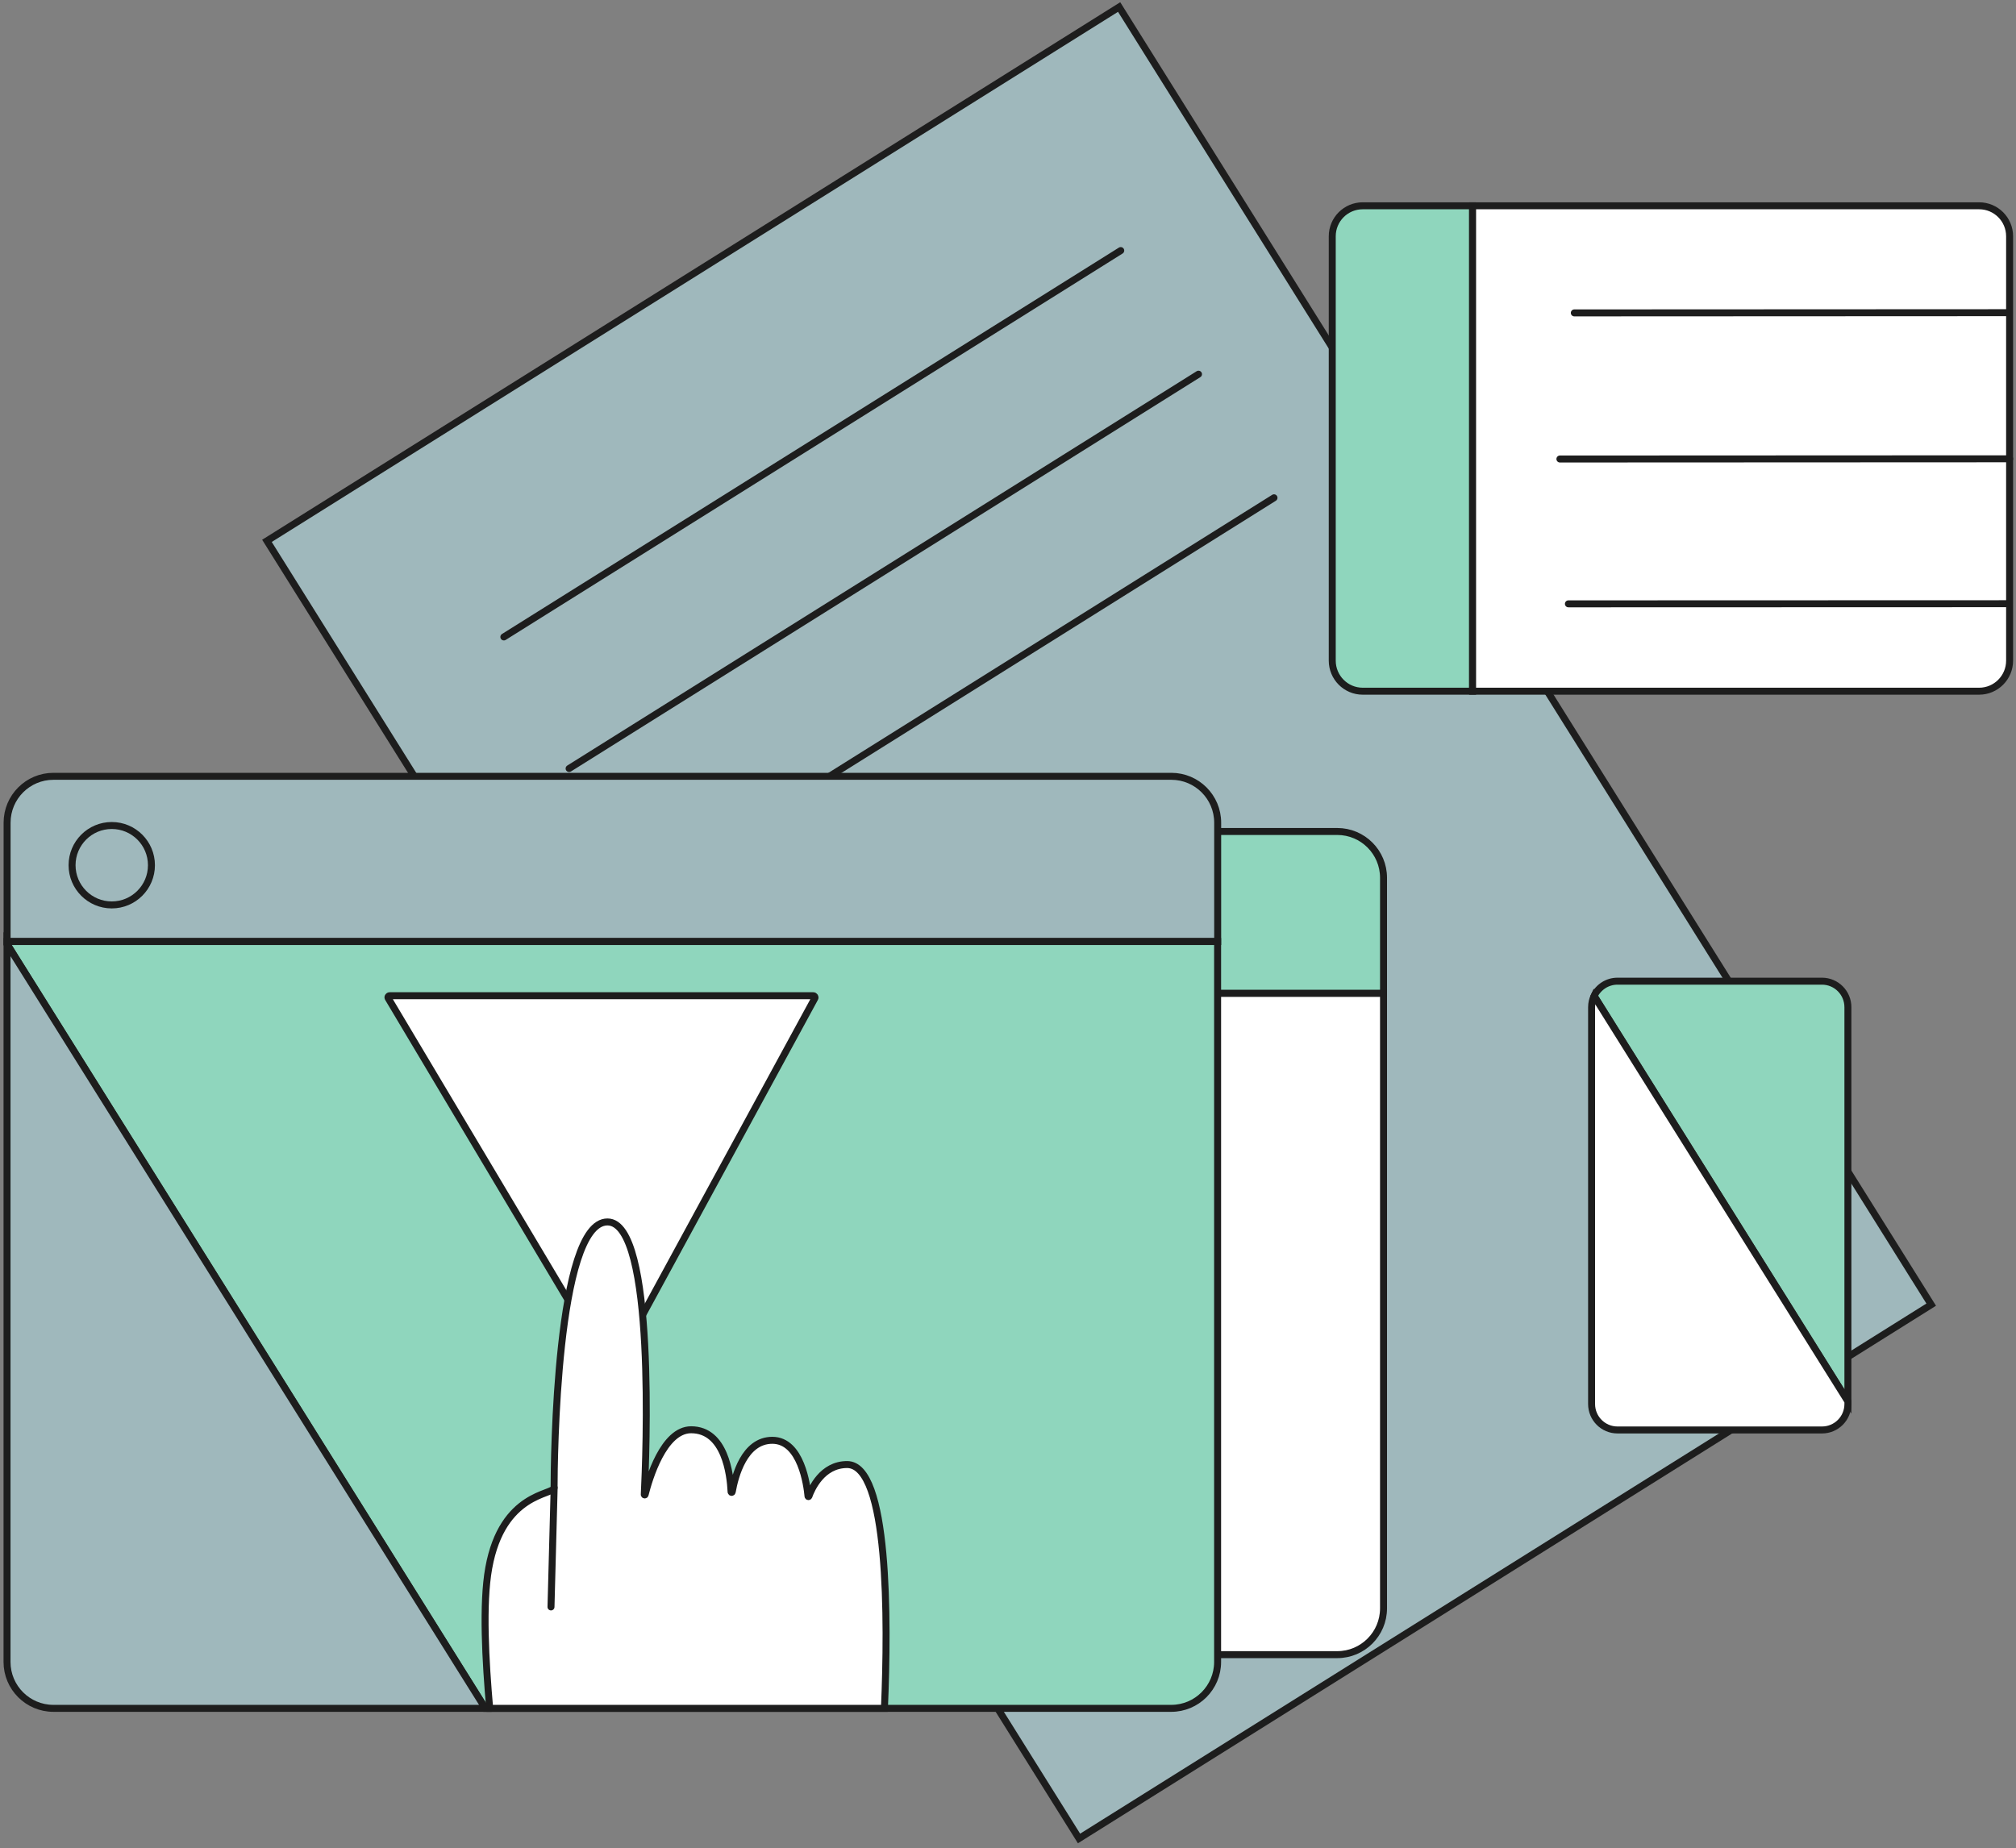 <?xml version="1.0" encoding="UTF-8"?> <svg xmlns="http://www.w3.org/2000/svg" width="289" height="265" viewBox="0 0 289 265" fill="none"><rect x="0" y="0" width="289" height="265" fill="#808080" stroke="none"/><path d="M154.682 263.589L276.845 187.052L160.431 1.007L38.269 77.544L154.682 263.589Z" fill="#9FB8BC" stroke="#1D1D1D" stroke-miterlimit="10" stroke-linecap="round"></path><path d="M160.661 35.924L72.229 91.322" stroke="#1D1D1D" stroke-miterlimit="10" stroke-linecap="round"></path><path d="M171.809 53.648L81.584 110.185" stroke="#1D1D1D" stroke-miterlimit="10" stroke-linecap="round"></path><path d="M182.633 71.371L93.627 127.143" stroke="#1D1D1D" stroke-miterlimit="10" stroke-linecap="round"></path><path d="M198.333 125.853V142.428H34.287V125.853C34.287 122.185 37.268 119.213 40.933 119.213H191.697C195.362 119.213 198.333 122.185 198.333 125.853Z" fill="#8FD6BD" stroke="#1D1D1D" stroke-miterlimit="10" stroke-linecap="round"></path><path d="M198.333 142.428V230.593C198.333 234.261 195.362 237.233 191.697 237.233H40.933C37.268 237.233 34.287 234.261 34.287 230.593V142.428H198.333Z" fill="white" stroke="#1D1D1D" stroke-miterlimit="10" stroke-linecap="round"></path><path d="M174.558 117.953V134.992H1.017V117.953C1.017 114.275 3.997 111.303 7.663 111.303H167.912C171.577 111.303 174.558 114.275 174.558 117.953Z" fill="#9FB8BC" stroke="#1D1D1D" stroke-miterlimit="10" stroke-linecap="round"></path><path d="M174.548 134.992V238.281C174.548 241.949 171.567 244.932 167.902 244.932H69.571L1.007 135.355V134.992H174.548Z" fill="#8FD6BD" stroke="#1D1D1D" stroke-miterlimit="10" stroke-linecap="round"></path><path d="M16.021 129.742C19.163 129.742 21.71 127.193 21.71 124.049C21.71 120.904 19.163 118.356 16.021 118.356C12.879 118.356 10.331 120.904 10.331 124.049C10.331 127.193 12.879 129.742 16.021 129.742Z" stroke="#1D1D1D" stroke-miterlimit="10" stroke-linecap="round"></path><path d="M55.866 142.76H116.577C116.768 142.76 116.899 142.962 116.808 143.123L87.848 196.375C87.757 196.546 87.505 196.557 87.405 196.395L55.665 143.143C55.534 142.972 55.665 142.76 55.866 142.76Z" fill="white" stroke="#1D1D1D" stroke-miterlimit="10" stroke-linecap="round"></path><path d="M126.787 244.931H70.196C69.612 238.271 69.128 229.948 70.065 224.8C72.028 213.907 79.43 214.361 79.43 213.303C79.43 209.726 79.732 175.195 87.082 175.195C94.031 175.195 92.611 209.101 92.359 214.28C92.359 214.341 92.46 214.361 92.48 214.29C93.024 212.104 95.108 204.99 99.075 204.99C103.919 204.99 104.684 211.358 104.805 213.897C104.805 213.988 104.946 213.998 104.966 213.897C105.359 211.66 106.688 206.501 110.716 206.501C114.865 206.501 115.691 213.021 115.832 214.522C115.842 214.582 115.922 214.593 115.952 214.532C116.325 213.494 117.846 209.978 121.44 209.978C127.412 209.978 127.331 232.185 126.787 244.931Z" fill="white" stroke="#1D1D1D" stroke-miterlimit="10" stroke-linecap="round"></path><path d="M79.44 213.303L78.987 230.392" stroke="#1D1D1D" stroke-miterlimit="10" stroke-linecap="round"></path><path d="M69.572 244.932H7.653C3.988 244.932 1.007 241.949 1.007 238.281V135.354L69.572 244.932Z" fill="#9FB8BC" stroke="#1D1D1D" stroke-miterlimit="10" stroke-linecap="round"></path><path d="M211.101 29.505V99.101H195.352C192.935 99.101 190.982 97.136 190.982 94.718V33.878C190.982 31.46 192.935 29.505 195.352 29.505H211.101Z" fill="#8FD6BD" stroke="#1D1D1D" stroke-miterlimit="10" stroke-linecap="round"></path><path d="M288.084 33.878V94.718C288.084 97.136 286.13 99.101 283.713 99.101H211.101V29.505H283.713C286.13 29.505 288.084 31.46 288.084 33.878Z" fill="white" stroke="#1D1D1D" stroke-miterlimit="10" stroke-linecap="round"></path><path d="M264.903 144.403V200.929L228.521 142.791C229.126 141.541 230.394 140.675 231.875 140.675H261.188C263.242 140.675 264.903 142.347 264.903 144.403Z" fill="#8FD6BD" stroke="#1D1D1D" stroke-miterlimit="10" stroke-linecap="round"></path><path d="M264.903 200.929V201.302C264.903 203.358 263.242 205.02 261.188 205.02H231.875C229.82 205.02 228.159 203.358 228.159 201.302V144.403C228.159 143.828 228.29 143.274 228.521 142.791L264.903 200.929Z" fill="white" stroke="#1D1D1D" stroke-miterlimit="10" stroke-linecap="round"></path><path d="M287.822 44.831L225.682 44.861" stroke="#1D1D1D" stroke-miterlimit="10" stroke-linecap="round"></path><path d="M288.094 65.779L223.618 65.809" stroke="#1D1D1D" stroke-miterlimit="10" stroke-linecap="round"></path><path d="M287.872 86.556L224.836 86.576" stroke="#1D1D1D" stroke-miterlimit="10" stroke-linecap="round"></path></svg> 